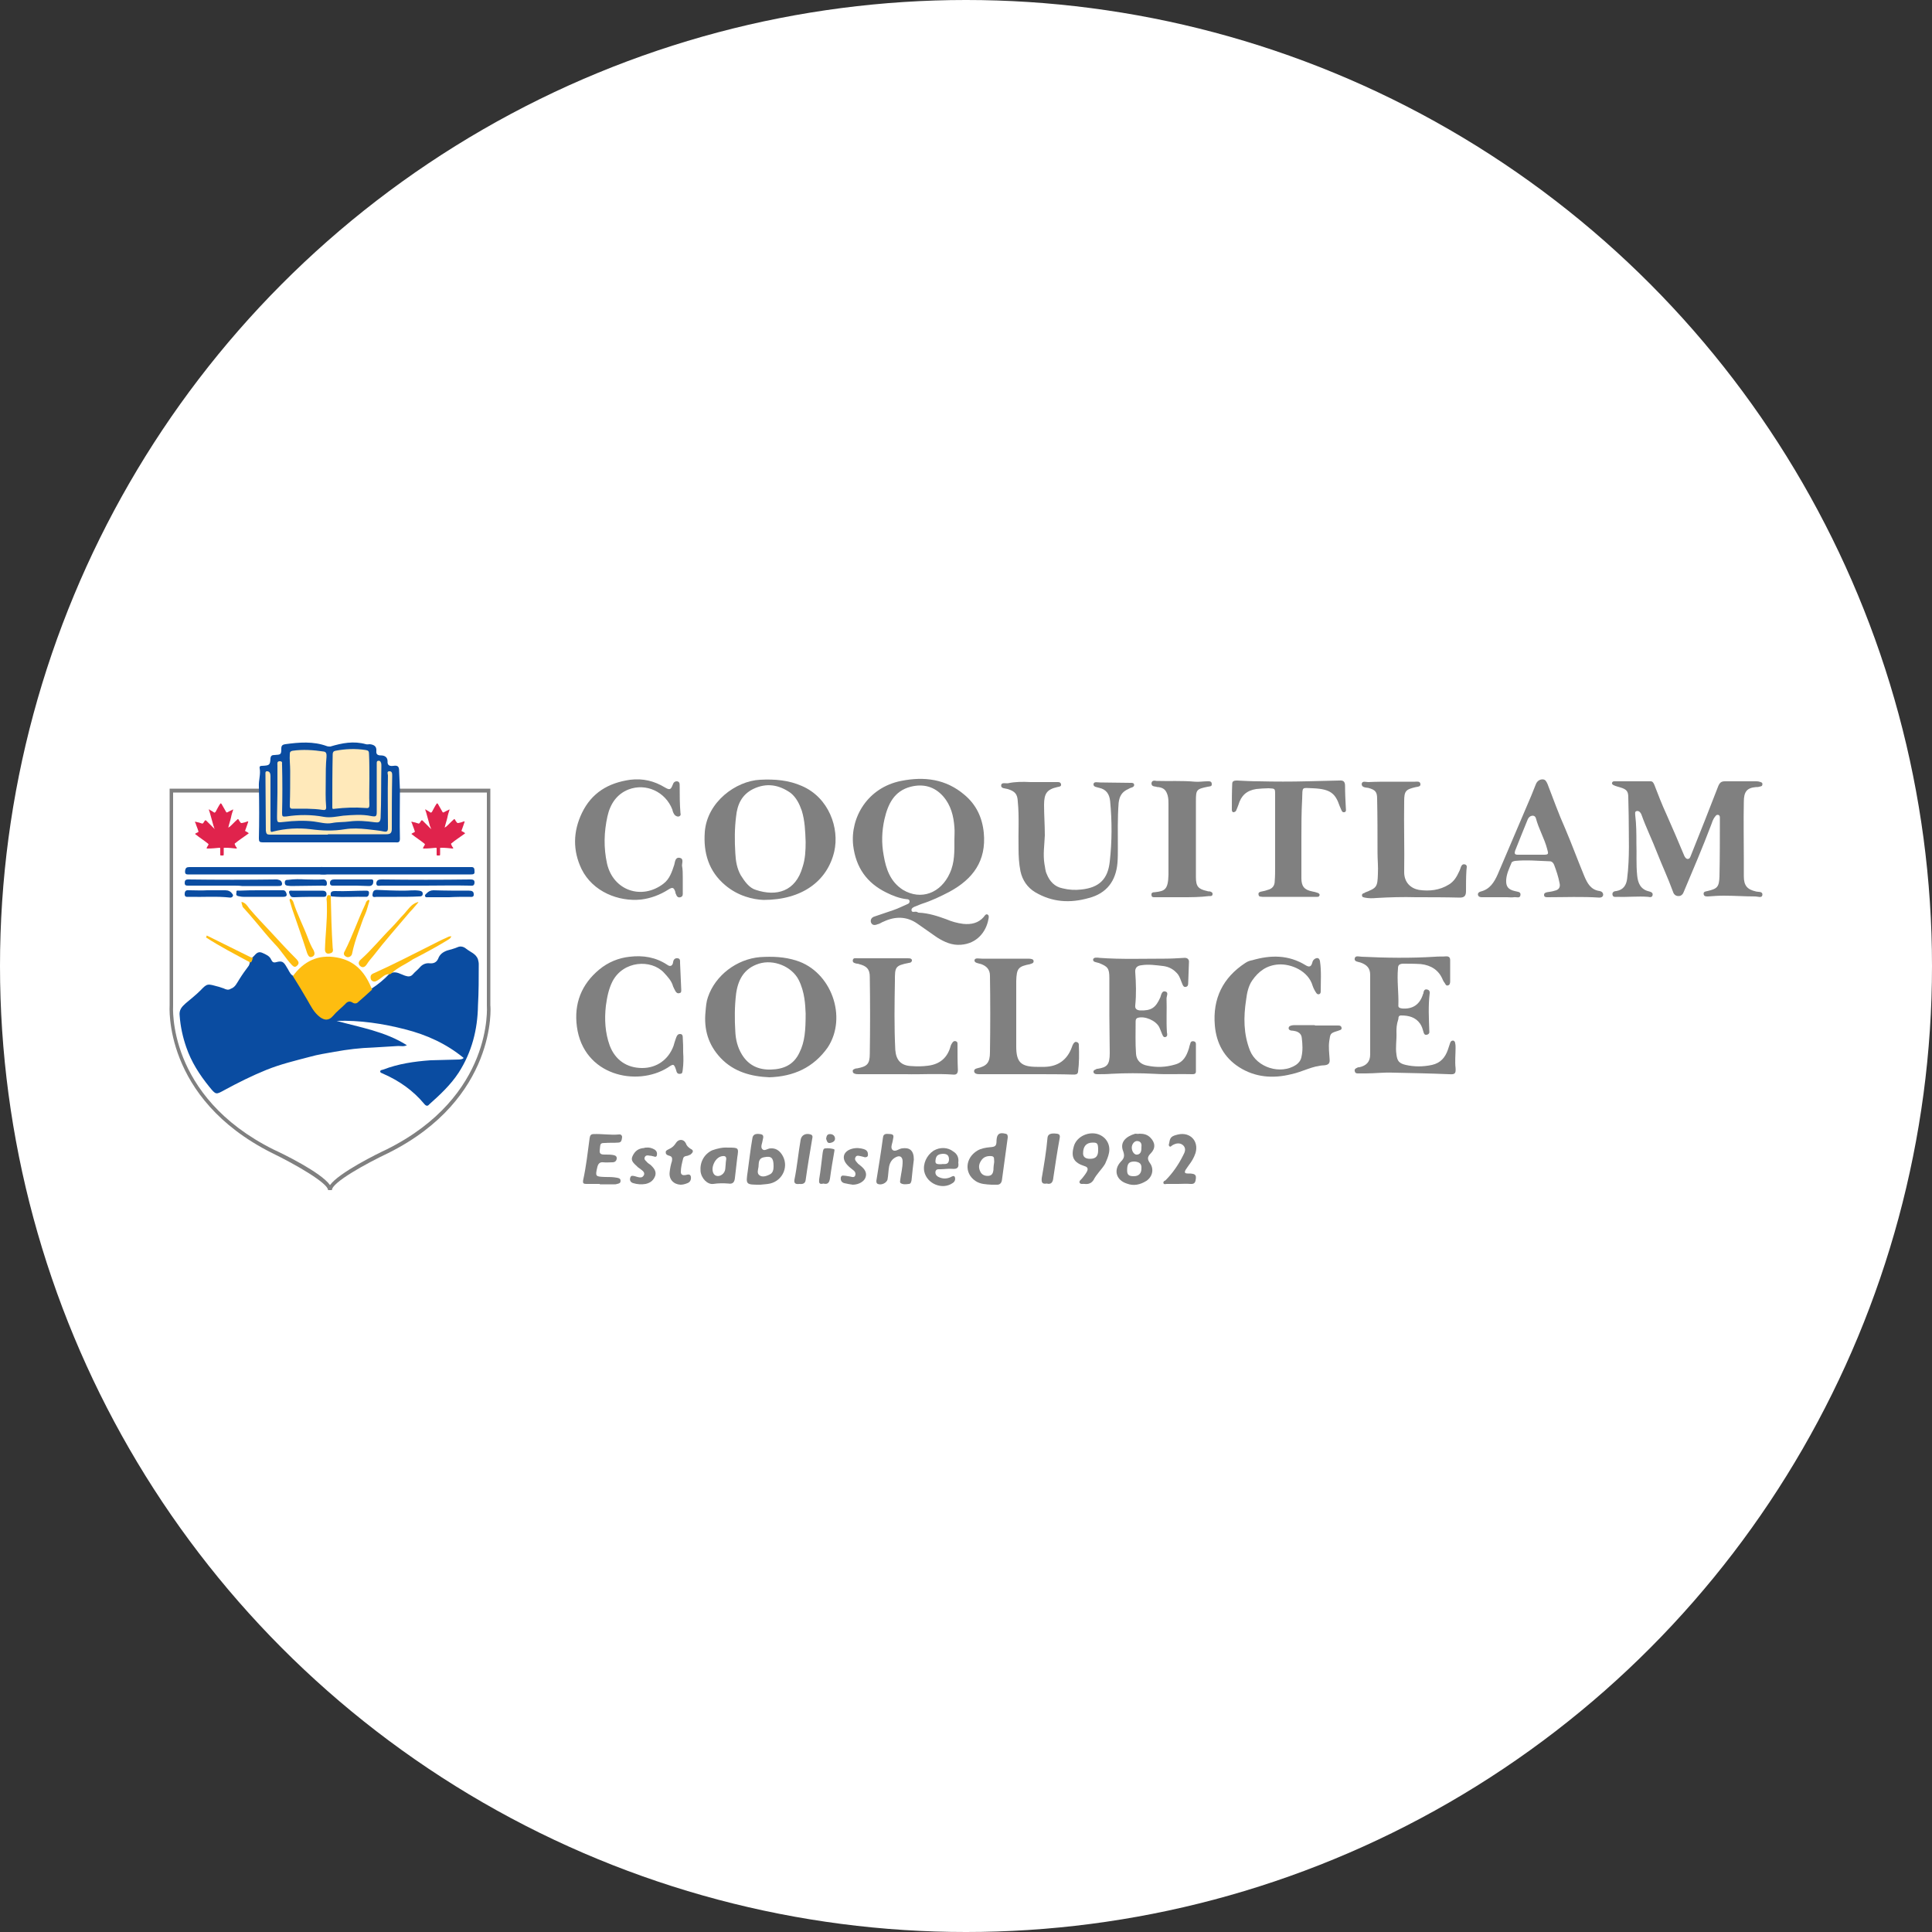 <svg xmlns="http://www.w3.org/2000/svg" xmlns:xlink="http://www.w3.org/1999/xlink" id="Capa_1" x="0px" y="0px" viewBox="0 0 500 500" style="enable-background:new 0 0 500 500;" xml:space="preserve"><rect x="0" y="0" width="500" height="500" fill="#333333" stroke="none"/><style type="text/css">	.st0{fill:#FFFFFF;}	.st1{fill:#808080;}	.st2{fill:#0A4CA1;}	.st3{fill:#FEBD10;}	.st4{fill:#FFE9BA;}	.st5{fill:#E0234C;}</style><circle class="st0" cx="250" cy="250" r="250"></circle><g>	<path class="st0" d="M100,297.7c-2.2,1-12.3,6-14.6,9.2c-2.3-3.3-12.4-8.2-14.6-9.2c-27.7-13.8-26-37.1-26-37.3v-55.1h40.1h0.9H126  v55.1C126,260.6,127.8,283.8,100,297.7z"></path>	<path class="st1" d="M237.8,236.2c2.5,0.1,4.9,0.9,7.1,1.7c1.4,0.6,2.8,1,4.4,1.2c2.1,0.2,3.9-0.2,5.3-1.8c0.2-0.3,0.6-0.9,1-0.6  c0.4,0.2,0.3,0.8,0.2,1.2c-0.6,3.3-3,6.3-7.1,6.6c-2.3,0.2-4.3-0.7-6.2-1.9c-1.7-1.2-3.3-2.3-5-3.5c-2.8-2-5.8-2-8.8-0.6  c-0.6,0.2-1,0.6-1.6,0.7c-0.7,0.3-1.4,0.3-1.7-0.5c-0.2-0.7,0.2-1.3,0.9-1.5c1.7-0.6,3.3-1.1,5-1.7c1.2-0.4,2.3-1,3.5-1.5  c0.3-0.1,0.6-0.3,0.6-0.7c0-0.5-0.4-0.6-0.8-0.6c-1.8-0.2-3.6-0.9-5.2-1.7c-5.1-2.5-7.9-6.5-8.6-12.2c-0.8-7.3,3.8-15,12.4-16.7  c6-1.2,11.6-0.5,16.4,3.6c3,2.5,4.6,5.8,5,9.8c0.7,7.3-2.8,12-8.9,15.3c-2.3,1.2-4.6,2.3-7.1,3.1c-0.6,0.2-1,0.4-1.5,0.6  c-0.6,0.2-1.3,0.5-1.2,1.1c0.1,0.7,0.9,0.2,1.4,0.4C237.6,236.2,237.7,236.2,237.8,236.2z M247,217.3c0-1,0.1-2.2,0-3.2  c-0.2-2.9-0.9-5.7-2.9-8c-2.3-2.6-5.2-3.3-8.4-2.5c-4.3,1.1-5.9,4.5-6.8,8.4c-0.7,3.1-0.8,6.2-0.2,9.4c0.6,3.5,1.7,6.8,5,8.9  c4.7,2.8,9.8,0.8,12.1-4.3C247.1,223.2,247,220.3,247,217.3z"></path>	<path class="st1" d="M423.5,218.3c0.1,2.5-0.1,5.4,0.2,8.3c0.2,2,0.9,3.6,3.1,4.1c0.4,0.1,1,0.3,0.9,0.9c-0.1,0.7-0.7,0.6-1.2,0.5  c-2.6-0.2-5.2,0.1-7.9,0c-0.5,0-1.2,0.2-1.3-0.6c-0.1-0.7,0.6-0.9,1-0.9c1.8-0.3,2.6-1.5,2.8-3.2c0.7-5.5,0.4-11,0.4-16.4  c0-1.5-0.1-3.1-0.1-4.6c0-1.6-0.4-2.1-2-2.6c-0.6-0.2-1.2-0.3-1.8-0.6c-0.2-0.1-0.5-0.3-0.4-0.6c0.1-0.4,0.4-0.4,0.7-0.4  c3.1,0,6.2,0,9.3,0c0.5,0,0.7,0.4,0.9,0.8c1,2.6,2,5.2,3.2,7.8c1.6,3.6,3.1,7.1,4.6,10.7c0.2,0.4,0.4,0.7,0.8,0.8  c0.6,0,0.7-0.4,0.9-0.9c2.4-6,4.8-12,7.1-18c0.4-0.9,0.8-1.2,1.7-1.2c2.6,0,5.2,0,7.9,0c0.4,0,0.7,0,1,0.1c0.4,0.1,0.9,0.2,0.8,0.7  c0,0.5-0.4,0.5-0.8,0.6c-0.3,0.1-0.6,0.1-0.9,0.1c-2.3,0.2-3.1,1.2-3.1,3.8c-0.1,5,0,9.9,0,14.9c0,1.5,0,3,0,4.4  c0,2.4,0.9,3.4,3.1,3.9c0.6,0.2,1.8-0.1,1.7,0.9c-0.1,0.9-1.2,0.4-1.8,0.4c-2.7,0-5.5-0.2-8.2-0.2c-1.4,0-2.7,0.1-4.1,0.2  c-0.5,0-1,0-1.1-0.6c-0.1-0.7,0.6-0.7,1-0.8c2.5-0.6,3-1,3.1-3.8c0.1-5,0.1-10.1,0.1-15.1c0-0.3,0-0.7-0.4-0.8  c-0.4-0.1-0.6,0.1-0.8,0.4c-0.6,0.7-0.8,1.5-1.1,2.3c-2.2,5.8-4.6,11.4-7,17.1c-0.2,0.6-0.6,1.2-1.4,1.2c-0.9,0-1.3-0.6-1.5-1.3  c-1.2-3.3-2.7-6.5-4-9.8c-1.3-3.4-2.9-6.6-4.1-10c-0.2-0.5-0.6-1-1.2-0.9c-0.6,0.1-0.4,0.7-0.4,1.1  C423.5,213.5,423.5,215.8,423.5,218.3z"></path>	<path class="st1" d="M197.6,232.9c-2.7-0.1-6.6-1-9.9-3.8c-4.3-3.6-5.7-8.4-5.3-13.8c0.6-7.8,8.1-13.2,14.3-13.5  c3.8-0.2,7.4,0.1,10.8,1.6c7,3,9.8,10.9,8.4,17C214.1,228,207.6,232.9,197.6,232.9z M208.5,217.9c-0.1-2.8-0.2-5.5-1-8.1  c-0.6-1.7-1.4-3.4-2.9-4.6c-3-2.1-6.2-2.7-9.7-1c-3,1.5-4.1,4.1-4.4,7.1c-0.4,3.1-0.4,6.3-0.2,9.5c0.1,2,0.4,3.9,1.4,5.7  c1,1.6,2.2,3.3,3.9,3.8c5.4,1.8,10.3,0.4,12.1-5.9C208.4,222.3,208.5,220.1,208.5,217.9z"></path>	<path class="st1" d="M199.1,278.8c-4.7-0.2-9.2-1.4-12.6-5c-3.2-3.4-4.4-7.4-3.9-12.1c0.1-1.2,0.2-2.5,0.6-3.6  c1.9-5.7,7.5-9.9,13.5-10.4c3.2-0.2,6.3-0.1,9.4,0.9c9,2.8,13.3,14.6,8.1,22.5C210.5,276.3,205.4,278.6,199.1,278.8z M208.5,262.3  c-0.1-2.2-0.2-5.5-1.8-8.7c-1.8-3.5-6.5-5.4-10.3-4.2c-3.8,1.2-5.4,4.1-5.9,7.8c-0.4,3.3-0.4,6.6-0.2,9.8c0.1,2.1,0.6,4.1,1.7,5.9  c1.7,2.8,4.3,4,7.5,3.9c3.3-0.1,5.9-1.2,7.4-4.4C208.3,269.6,208.5,266.6,208.5,262.3z"></path>	<path class="st1" d="M340.2,265.4c2,0,3.9,0,5.8,0c0.4,0,1.1-0.1,1.2,0.6c0.1,0.6-0.6,0.6-1,0.8c-2,0.6-1.9,0.7-2.2,2.7  c-0.2,1.5,0,3.1,0.1,4.6c0.1,1-0.2,1.5-1.4,1.6c-3,0.1-5.6,1.7-8.5,2.3c-4.8,1.2-9.4,0.8-13.5-1.8c-3.9-2.5-5.9-6.2-6.3-10.8  c-0.6-7,2.1-12.4,7.9-16.2c0.6-0.4,1.2-0.6,1.8-0.7c4.8-1.4,9.4-1.4,13.8,1.3c0.8,0.5,1.4,0.5,1.7-0.6c0.1-0.4,0.2-0.7,0.6-1  c0.6-0.4,1.2-0.4,1.4,0.5c0.4,2.6,0.2,5.2,0.2,7.9c0,0.3-0.1,0.6-0.4,0.7c-0.4,0.1-0.6-0.1-0.8-0.4c-0.4-0.6-0.7-1.2-0.9-1.8  c-1.1-3.8-5.5-5.7-8.8-5.5c-3.1,0.2-5.2,1.8-6.8,4.1c-1,1.4-1.4,3.3-1.6,5c-0.7,4.5-0.7,8.9,1,13.2c1.8,4.4,7.9,6.3,11.9,3.7  c0.7-0.5,1.2-1.1,1.4-2c0.4-1.7,0.3-3.3,0.1-5c-0.1-0.9-0.6-1.4-1.5-1.7c-0.4-0.1-0.9-0.2-1.3-0.2c-0.3-0.1-0.6-0.2-0.6-0.6  c0-0.5,0.4-0.6,0.7-0.7c0.4-0.1,0.8-0.1,1.2-0.1c1.7,0,3.3,0,5,0C340.2,265.4,340.2,265.4,340.2,265.4z"></path>	<path class="st1" d="M361.4,267.1c0.1,2-0.3,3.9,0,5.8c0.2,1.7,0.7,2.3,2.4,2.7c2.2,0.5,4.5,0.5,6.8,0c2.2-0.5,3.4-1.9,4.1-3.9  c0.2-0.6,0.4-1.2,0.6-1.8c0.1-0.3,0.3-0.6,0.7-0.6c0.4,0,0.6,0.4,0.6,0.7c0.1,0.4,0.1,0.8,0.1,1.2c0,1.7-0.2,3.5,0,5.2  c0.1,1.5-0.2,1.7-1.7,1.6c-4.9-0.2-9.7-0.3-14.5-0.4c-2.4-0.1-4.7,0.2-7.1,0.2c-0.7,0-1.4,0-2,0c-0.4,0-0.7-0.1-0.8-0.6  c-0.1-0.5,0.2-0.7,0.7-0.9c0.1-0.1,0.3-0.1,0.5-0.1c1.8-0.4,2.8-1.4,2.8-3.3c0-6.9,0-13.7,0-20.6c0-1.7-0.8-2.6-2.5-3.2  c-0.6-0.2-1.7-0.2-1.5-1.1c0.2-0.8,1.2-0.4,1.8-0.4c6.3,0.3,12.6,0.4,19,0c0.9-0.1,1.9,0,2.9-0.1c0.7,0,1,0.3,1,1  c0,1.8,0,3.6,0,5.5c0,0.4-0.1,0.9-0.5,1c-0.5,0.2-0.7-0.2-0.9-0.6c-0.2-0.2-0.4-0.6-0.5-0.8c-1-2.5-3-3.8-5.7-4.1  c-1.6-0.1-3.2-0.1-4.7-0.1c-0.9,0.1-1.2,0.4-1.2,1.2c-0.3,3.2,0.2,6.3,0.1,9.5c-0.1,0.7,0.4,0.8,1,0.9c2.8,0.2,4.6-1.1,5.4-3.8  c0.1-0.1,0.1-0.2,0.1-0.4c0.1-0.5,0.4-0.9,1-0.7c0.5,0.1,0.7,0.6,0.6,1c-0.4,3.3-0.2,6.5-0.1,9.7c0.1,0.5-0.1,0.9-0.7,1  c-0.5,0.1-0.7-0.3-0.8-0.7c-0.2-0.7-0.4-1.5-0.9-2.2c-1.2-1.7-3-2.1-4.9-2.1c-0.6,0-0.7,0.4-0.7,0.9  C361.4,265.2,361.4,266.2,361.4,267.1z"></path>	<path class="st1" d="M287.1,262.8c0-3.2,0-6.5,0-9.7c0-2.5-0.4-3-2.8-3.9c-0.6-0.2-1.5-0.2-1.4-0.9c0.1-0.6,1.1-0.5,1.7-0.4  c5.6,0.4,11.2,0.2,16.8,0.2c1.7,0,3.3-0.1,5-0.2c0.9-0.1,1.4,0.4,1.3,1.2c-0.1,1.8-0.1,3.6-0.2,5.4c0,0.4-0.1,0.8-0.6,0.9  c-0.5,0.1-0.7-0.2-0.9-0.7c-0.4-0.9-0.6-1.8-1.2-2.6c-1-1.2-2.2-1.9-3.8-2.1c-1.8-0.2-3.7-0.5-5.6-0.2c-1.1,0.1-1.7,0.7-1.6,1.8  c0.2,2.8,0.3,5.7,0,8.6c-0.1,0.9,0.4,1.2,1.2,1.3c3,0.1,4.1-0.7,5.3-3.4c0.2-0.6,0.4-1.8,1.3-1.5c0.9,0.2,0.3,1.2,0.3,1.8  c0.1,3-0.1,5.9,0.1,8.8c0.1,0.5,0.2,1-0.4,1.2c-0.6,0.1-0.7-0.5-0.9-0.9c-0.2-0.6-0.5-1.2-0.7-1.7c-0.9-1.7-3.7-2.9-5.5-2.4  c-0.4,0.1-0.6,0.4-0.6,0.9c0,2.8-0.1,5.7,0.1,8.4c0.1,1.7,1.2,2.8,3,3.1c2.4,0.5,4.7,0.4,7.1-0.3c2.2-0.6,3-2.3,3.6-4.2  c0.1-0.4,0.2-0.9,0.4-1.4c0.1-0.4,0.5-0.5,0.9-0.4c0.4,0.1,0.5,0.4,0.5,0.7c0,2.4,0,4.7,0,7.1c0,0.6-0.4,0.7-0.9,0.7  c-3.3-0.1-6.6,0.1-9.9-0.1c-3.7-0.2-7.4-0.2-11.1,0c-1.2,0.1-2.5,0.1-3.7,0.1c-0.4,0-0.8-0.1-0.9-0.5c-0.1-0.6,0.4-0.6,0.7-0.8  c0.1-0.1,0.2-0.1,0.4-0.1c2.4-0.4,3.1-1,3.1-4.1C287.2,269.3,287.1,266.1,287.1,262.8L287.1,262.8z"></path>	<path class="st1" d="M266.7,202.4c2.2,0,4.4,0,6.7,0c0.4,0,1.1-0.1,1.2,0.6c0.1,0.6-0.6,0.6-1,0.7c-2.6,0.6-3.4,1.6-3.4,4.6  c0,2.6,0.2,5.2,0.2,7.9c-0.1,2.5-0.5,4.9-0.1,7.4c0.2,0.9,0.2,1.8,0.6,2.6c0.7,1.8,2,3.3,4.1,3.7c1.6,0.4,3.2,0.5,4.9,0.3  c4.5-0.5,6.8-2.6,7.3-7.2c0.6-5.2,0.6-10.5,0.1-15.7c-0.2-1.8-1-3-2.8-3.4c-0.6-0.2-1.6-0.2-1.5-1c0.1-0.7,1.1-0.4,1.7-0.4  c2.6,0,5.2,0.1,7.9,0.1c0.4,0,0.8,0,0.9,0.4s-0.2,0.7-0.6,0.8c-0.3,0.1-0.6,0.2-0.9,0.4c-1.6,0.7-2.3,1.8-2.5,3.6  c-0.3,3.9-0.2,7.8-0.2,11.7c0,1.3,0,2.5-0.1,3.8c-0.4,4.7-2.8,7.9-7.4,9.1c-4.9,1.4-9.5,1.1-13.9-1.5c-2-1.2-3.3-3.1-3.8-5.4  c-0.4-2-0.5-3.9-0.5-5.9c-0.1-4.1,0.2-8.2-0.2-12.2c-0.1-1.9-0.7-2.6-2.6-3.2c-0.7-0.2-1.8-0.1-1.7-1c0.1-0.8,1.2-0.4,1.8-0.5  C262.7,202.3,264.7,202.3,266.7,202.4C266.7,202.3,266.7,202.3,266.7,202.4z"></path>	<path class="st1" d="M176.8,272.3c0.1,1.5,0.1,3-0.1,4.5c-0.1,0.5,0,1.1-0.7,1.1c-0.7,0.1-0.9-0.4-1-0.9c-0.6-1.8-0.7-1.7-2.2-0.7  c-8,5-21.8,2.1-23.5-10.6c-0.8-6,1.2-11,5.8-14.8c2.3-1.9,5-3,7.9-3.3c3.4-0.4,6.7,0.1,9.7,2.1c0.8,0.6,1.4,0.2,1.5-0.7  c0.1-0.7,0.5-1.1,1.2-1c0.7,0.1,0.6,0.7,0.6,1.2c0.1,2.3,0.2,4.6,0.3,6.8c0,0.4,0.1,0.9-0.4,1c-0.5,0.2-0.9-0.1-1.1-0.5  c-0.2-0.4-0.4-0.7-0.6-1.2c-0.4-1.5-1.4-2.5-2.4-3.6c-3.3-3.5-10.5-3.1-13.3,2.3c-1,2-1.4,4.1-1.7,6.3c-0.4,3.5-0.2,7,1,10.3  c1.4,3.7,4.4,5.8,8.4,5.8c3.8,0,6.8-2.2,8.1-5.7c0.2-0.7,0.4-1.4,0.7-2.2c0.2-0.5,0.4-0.9,1-0.9c0.7,0,0.7,0.6,0.7,1  C176.8,270,176.8,271.1,176.8,272.3z"></path>	<path class="st1" d="M176.7,227.1c0,1.3,0,2.6,0,3.9c0,0.4,0.1,1-0.6,1.2s-1-0.3-1.2-0.9c-0.1-0.1-0.1-0.2-0.1-0.4  c-0.4-1.2-0.7-1.4-1.8-0.7c-2.2,1.4-4.6,2.3-7.1,2.6c-5.8,0.6-12.5-2-15.4-7.9c-2.3-4.8-2.2-9.7,0.1-14.5c2.5-5.2,6.8-7.8,12.5-8.6  c3.3-0.4,6.2,0.3,9,2c1.2,0.7,1.5,0.6,2-0.7c0.2-0.6,0.5-0.9,1.1-0.9c0.7,0.1,0.7,0.6,0.7,1.2c0,2.3,0,4.7,0.2,7  c0.1,0.4,0.1,0.7-0.4,0.9c-0.4,0.1-0.7-0.1-1-0.3c-0.4-0.4-0.6-1-0.7-1.5c-1.8-4.6-6.8-6.9-11.3-5.2c-3.1,1.2-4.8,3.8-5.5,7  c-0.9,4.1-1,8.1-0.1,12.2c1.6,7,9,9.5,14.6,5.2c1.6-1.2,2.2-3.1,2.8-4.9c0.2-0.7,0.2-2,1.4-1.8c1.1,0.2,0.6,1.3,0.6,2  C176.7,225,176.7,226.1,176.7,227.1z"></path>	<path class="st1" d="M336.8,216.7c0,3.5,0,7.1,0,10.6c0,2,0.7,3,2.8,3.4c0.5,0.1,1,0.2,1.5,0.4c0.2,0.1,0.5,0.3,0.4,0.6  c-0.1,0.4-0.4,0.4-0.6,0.4c-0.2,0-0.4,0-0.6,0c-4.4,0-8.9,0-13.2,0c-0.1,0-0.2,0-0.4,0c-0.4-0.1-0.9,0.1-1-0.6  c-0.1-0.6,0.4-0.7,0.9-0.8c0.5-0.1,1-0.2,1.5-0.4c1.2-0.3,1.8-1.1,1.8-2.3c0.1-1.2,0.1-2.4,0.1-3.6c0-6.2,0-12.5,0-18.7  c0-1.7,0-1.6-1.7-1.7c-1,0-2.2,0.1-3.2,0.2c-2.5,0.4-3.9,1.7-4.6,4.1c-0.2,0.6-0.4,1-0.6,1.5c-0.1,0.2-0.4,0.4-0.7,0.4  s-0.4-0.4-0.4-0.6c0-2.3,0-4.6,0.1-6.8c0-0.7,0.6-0.8,1.2-0.8c2,0.1,3.9,0.2,5.8,0.2c4.1,0.1,8.2,0.1,12.3,0  c2.8-0.1,5.5-0.1,8.4-0.2c1.1-0.1,1.5,0.3,1.5,1.4c0,1.9,0.1,3.8,0.2,5.7c0,0.4,0.2,1-0.4,1.1c-0.6,0.1-0.7-0.5-0.9-0.9  c-0.1-0.2-0.2-0.5-0.3-0.7c-1.1-3.2-2.3-4.4-6.9-4.6c-3-0.1-2.7-0.5-2.8,2.7C336.8,210.3,336.8,213.5,336.8,216.7L336.8,216.7z"></path>	<path class="st1" d="M387.8,232.2c-1.4,0-2.9,0-4.3,0c-0.4,0-0.9-0.1-1-0.6c-0.1-0.5,0.3-0.8,0.8-0.9c2.3-0.6,3.4-2.4,4.3-4.4  c2.9-6.8,5.8-13.6,8.7-20.4c0.4-1,0.8-2,1.2-3c0.3-0.7,0.9-1.2,1.7-1.2s1,0.6,1.3,1.2c1.5,3.9,2.9,7.8,4.6,11.6  c1.7,4,3.2,8.1,4.9,12.2c0.8,1.9,1.7,3.6,4,3.9c0.5,0.1,0.9,0.4,0.9,1c-0.1,0.6-0.6,0.7-1,0.7c-4.4-0.3-8.9-0.1-13.4-0.1  c-0.4,0-0.9,0-0.9-0.6c0-0.5,0.4-0.6,0.8-0.7c0.7-0.1,1.4-0.2,2-0.4c1-0.2,1.5-0.9,1.2-2c-0.3-1.6-0.8-3.1-1.4-4.7  c-0.2-0.5-0.6-0.9-1.1-0.9c-3-0.1-6-0.4-9-0.1c-0.5,0.1-0.9,0.2-1,0.7c-0.6,1.4-1.2,2.7-1.3,4.2c-0.1,1.7,0.5,2.5,2.2,2.9  c0.6,0.2,1.6,0.1,1.5,1c-0.1,1-1,0.5-1.7,0.6c-0.6,0.1-1.2,0-1.8,0C389.1,232.2,388.4,232.2,387.8,232.2L387.8,232.2z M396.3,221.2  L396.3,221.2c1,0,2,0,3,0c1.5,0,1.5-0.1,1.1-1.5c-0.7-2.7-2.2-5.2-2.9-7.9c-0.1-0.4-0.4-0.7-0.8-0.7c-0.6,0-1.1,0.4-1.3,0.9  c-1.1,2.7-2.2,5.4-3.3,8.2c-0.2,0.7-0.1,1,0.7,1C393.9,221.2,395.1,221.2,396.3,221.2z"></path>	<path class="st1" d="M360,202.3c2.1,0,4.1,0,6.2,0c0.5,0,1.3-0.2,1.4,0.6c0.1,0.7-0.7,0.7-1.2,0.8c-2.6,0.6-3,1-3,3.7  c-0.1,6.1,0.1,12.2,0,18.3c0,2.7,1.7,4.2,3.8,4.6c2.7,0.4,5.4,0.1,7.8-1.4c1.3-0.8,2-2,2.6-3.3c0.1-0.2,0.2-0.4,0.3-0.7  c0.2-0.6,0.4-1.4,1.2-1.2c0.8,0.2,0.4,1,0.4,1.7c-0.1,1.7-0.1,3.5-0.1,5.2c0,1.2-0.4,1.7-1.6,1.7c-3.8-0.1-7.6-0.1-11.3-0.1  c-3.4-0.1-6.9,0-10.3,0.2c-1,0.1-2,0.1-3-0.1c-0.3-0.1-0.7-0.1-0.7-0.5c-0.1-0.4,0.2-0.6,0.6-0.7c0.1,0,0.1,0,0.1-0.1  c3.1-1.2,3.3-1.4,3.4-4.9c0.1-1.8-0.1-3.6-0.1-5.4c0-4.7,0-9.4-0.1-14c0-1.8-0.5-2.3-2.3-2.8c-0.7-0.1-1.7-0.1-1.7-1  c0.1-0.9,1.1-0.5,1.7-0.5C356.1,202.3,358.1,202.3,360,202.3L360,202.3z"></path>	<path class="st1" d="M268.3,278c-4.9,0-9.8,0-14.6,0c-0.4,0-0.7,0-1-0.1c-0.4-0.1-0.6-0.4-0.6-0.7c0-0.4,0.3-0.6,0.7-0.7  c2.6-0.6,3.4-1.5,3.4-4.2c0.1-6.6,0.1-13.2,0-19.8c0-1.6-0.9-2.5-2.3-3c-0.7-0.2-1.8-0.3-1.7-1c0.1-0.7,1.2-0.4,1.9-0.4  c3.9,0,7.8,0,11.7,0c0.4,0,0.8,0,1.2,0.1c0.3,0.1,0.5,0.2,0.5,0.6c0,0.3-0.2,0.5-0.6,0.6c-0.1,0-0.2,0-0.2,0.1  c-3.2,0.6-3.6,1.1-3.7,4.4c0,5.7,0,11.3,0,16.9c0,4.1,1.2,5.3,5.4,5.3c0.7,0,1.4,0,2,0c3.4-0.1,5.8-1.8,7-5.1  c0.1-0.3,0.2-0.6,0.4-0.9c0.2-0.3,0.5-0.6,0.9-0.4c0.4,0.1,0.5,0.4,0.5,0.7c0.1,2.3,0.1,4.7-0.2,7c-0.1,0.7-0.7,0.7-1.2,0.7  C274.5,278,271.4,278,268.3,278z"></path>	<path class="st1" d="M234.5,278c-4.6,0-8.4,0-12.2,0c-0.4,0-0.7,0-1-0.1c-0.4-0.1-0.6-0.3-0.6-0.6c-0.1-0.4,0.2-0.6,0.6-0.7  c0.1-0.1,0.3-0.1,0.5-0.1c2.6-0.5,3.3-1.1,3.3-3.8c0.1-6.6,0.1-13.3,0-19.9c0-2-0.8-2.8-2.8-3.3c-0.2-0.1-0.3-0.1-0.5-0.1  c-0.5-0.1-1.2-0.2-1.1-0.9c0.1-0.7,0.8-0.5,1.3-0.5c4.2,0,8.5,0,12.8,0c0.3,0,0.7,0,0.9,0.1c0.4,0.2,0.4,0.6,0.1,0.9  c-0.1,0.1-0.4,0.2-0.6,0.2c-3.6,0.7-3.6,1.1-3.6,4.7c-0.1,5.9-0.2,11.8,0.1,17.8c0.2,2.7,1.5,4.1,4.2,4.2c1.4,0.1,2.8,0.1,4.3-0.1  c3.1-0.4,5-2.1,5.8-5c0.1-0.4,0.3-0.7,0.5-1c0.2-0.3,0.6-0.5,0.9-0.3c0.4,0.1,0.4,0.4,0.4,0.8c0,2.2,0,4.4,0.1,6.6  c0,0.8-0.3,1.3-1.2,1.2C242.4,277.8,238.1,278.1,234.5,278z"></path>	<path class="st1" d="M305.8,232.2c-2.3,0-4.6,0-6.8,0c-0.4,0-1,0.1-1-0.6c-0.1-0.6,0.4-0.7,0.9-0.7c2.5-0.3,3.4-0.6,3.5-4.5  c0-6.1,0-12.2,0-18.3c0-0.7,0-1.4-0.2-2.2c-0.4-1.4-1-2-2.4-2.2c-0.2,0-0.4,0-0.6-0.1c-0.6-0.1-1.2-0.1-1.2-0.9  c0.1-0.8,0.8-0.7,1.3-0.6c3.3,0.1,6.6-0.1,9.9,0.2c1,0.1,2.2-0.1,3.2-0.1c0.5,0,1.2-0.1,1.2,0.7c0.1,0.7-0.6,0.6-1,0.7  c-3,0.6-3.1,0.8-3.1,3.8c0,6.5,0,13.1,0,19.6c0,2.4,0.6,3.1,2.9,3.6c0.2,0.1,0.5,0.1,0.7,0.1c0.4,0.1,0.8,0.3,0.7,0.8  c-0.1,0.5-0.6,0.4-0.9,0.4C310.5,232.2,308.2,232.2,305.8,232.2z"></path>	<path class="st1" d="M294.9,293.4c1.1,0,2,0.2,2.8,1c1.3,1.3,1.4,2.8,0.1,4.1c-0.9,0.9-0.9,1.5-0.2,2.5c1.1,1.5,0.7,3.5-0.9,4.6  c-1.6,1-3.3,1.4-5.1,0.7c-2.8-0.9-3.5-3.6-1.5-5.7c0.8-0.8,1-1.4,0.6-2.6c-1-2.4,0.7-3.9,3.1-4.6  C294.1,293.4,294.5,293.5,294.9,293.4z M293.6,300.6c-1.5,0-1.9,0.6-1.9,2.3c0,1.1,0.4,1.5,1.7,1.5s2-0.7,2-2  C295.5,301.2,294.9,300.7,293.6,300.6z M292.9,297c0,1,0.7,2,1.5,1.8c1-0.2,1-1.2,1-2c0.1-0.7-0.1-1.4-1-1.5  C293.6,295.2,292.9,296.1,292.9,297z"></path>	<path class="st1" d="M256.6,306.6c-1.4-0.1-2.9-0.1-4.2-1c-2.9-2-2.6-5.9,0.5-7.8c1-0.6,2.2-0.8,3.3-0.9c1.5-0.1,1.7-0.4,1.7-1.8  c0.1-1.6,0.7-2.1,2.3-1.7c0.6,0.1,0.6,0.5,0.6,1c-0.5,3.6-1,7.3-1.5,11c-0.1,0.7-0.5,1.2-1.2,1.2  C257.6,306.6,257.1,306.6,256.6,306.6z M257.3,300.7c-0.1-0.6,0.2-1.4-0.7-1.5c-1.1-0.1-2.1,0.2-2.7,1.2c-0.6,0.9-0.7,1.8-0.2,2.8  c0.4,0.9,1.3,1.2,2.2,1.1c0.9-0.1,1.1-0.8,1.2-1.5C257.1,302.1,257.2,301.3,257.3,300.7z"></path>	<path class="st1" d="M155.3,306.4c-1.2,0-2.4,0-3.6,0c-0.7,0-0.9-0.2-0.8-0.9c0.8-3.6,1.2-7.3,1.7-11c0.1-0.6,0.3-1,1-1  c2.2-0.1,4.4,0.3,6.5,0.1c0.4-0.1,0.9,0.1,0.9,0.7c-0.1,0.6-0.1,1.4-1,1.4c-1.2,0.1-2.3,0-3.4,0.1c-1.4,0-1.2,0.2-1.4,2  c-0.1,1,0.7,1,1.4,1c0.7,0,1.4,0,2,0.1c0.6,0.1,1.1,0.3,1,1c-0.1,0.6-0.5,0.9-1.1,0.9c-0.8,0-1.6,0.1-2.4,0  c-0.9-0.1-1.3,0.4-1.5,1.2c-0.6,2.5-0.5,2.5,2,2.6c1,0,2.1,0,3.1,0.2c0.5,0.1,0.9,0.2,0.9,0.8c0,0.6-0.4,0.7-0.9,0.8  c-0.2,0.1-0.4,0.1-0.6,0.1c-1.3,0-2.6,0-3.9,0C155.3,306.3,155.3,306.4,155.3,306.4z"></path>	<path class="st1" d="M196.8,306.6c-3.8,0-3.8,0-3.3-3.4c0.4-2.8,0.7-5.7,1.2-8.5c0.1-1,0.7-1.4,2-1.2c1,0.1,0.9,0.7,0.7,1.5  c-0.1,0.8-0.6,1.7-0.2,2.3c0.6,0.8,1.4-0.1,2.2-0.1c1.3-0.1,2.2,0.5,2.9,1.5c2,2.9,0.4,6.8-3,7.6  C198.4,306.5,197.5,306.5,196.8,306.6z M200.2,301.8c0-2.2-0.6-2.7-2.5-2.3c-1.5,0.3-1.3,1.5-1.4,2.5c-0.1,0.7-0.5,1.7,0.3,2.2  c0.7,0.5,1.7,0.2,2.5-0.2C200.1,303.6,200.2,302.6,200.2,301.8z"></path>	<path class="st1" d="M236.5,300.1c-0.2,1.5-0.4,3.4-0.6,5.4c-0.1,0.4-0.2,0.9-0.7,0.9c-0.7,0.1-1.5,0.2-2.1-0.2  c-0.3-0.2-0.1-0.7-0.1-1c0.2-1.5,0.6-3,0.6-4.6c0-1.2-0.7-1.7-1.8-1.1c-1,0.5-1.5,1.4-1.7,2.4c-0.2,1.1-0.2,2.2-0.4,3.3  c-0.2,1-1.8,1.7-2.7,1.1c-0.2-0.2-0.2-0.5-0.2-0.7c0.6-3.7,1.2-7.4,1.7-11.1c0.1-1.4,1.2-1,2-1c1,0.1,0.7,0.8,0.6,1.4  c-0.1,0.9-0.7,2-0.2,2.6c0.7,0.8,1.7-0.2,2.5-0.3C235.4,296.9,236.5,297.7,236.5,300.1z"></path>	<path class="st1" d="M280.7,306.4c-0.4-0.1-1,0.2-1.3-0.3c-0.2-0.5,0.4-0.8,0.7-1.2c0.4-0.5,0.8-1,1.2-1.7c0.4-0.8,0.1-1.2-0.6-1.4  c-2.8-0.9-3.6-2.3-2.8-5.1c0.6-2.3,3.3-3.8,5.8-3.3c2.3,0.5,3.8,2.6,3.3,5c-0.2,1-0.6,1.9-1,2.8c-0.9,1.5-2.2,2.6-3,4.2  C282.4,306.3,281.6,306.5,280.7,306.4z M282.8,295.7c-1.7,0-2.5,1-2.5,2.8c0,0.9,0.6,1.4,1.8,1.4c1.5,0,2.1-0.7,2.1-2.2  C284.2,295.9,284,295.7,282.8,295.7z"></path>	<path class="st1" d="M188.4,297c2.8,0,2.8,0,2.4,2.6c-0.2,1.7-0.4,3.4-0.6,5.2c-0.1,1.1-0.5,1.7-1.7,1.5c-1.3-0.1-2.6-0.1-3.9,0.1  c-1.5,0.2-3.1-1.4-3.3-3.3c-0.2-2.3,0.9-4.4,3-5.4C185.7,297.2,187.1,296.9,188.4,297z M187.9,300.3c0.2-0.9-0.2-1.2-0.9-1.1  c-1.1,0.1-2.1,1.1-2.5,2.6c-0.3,1.2,0.1,2.3,0.9,2.5c1,0.3,2.2-0.6,2.3-1.8C187.8,301.8,187.8,300.9,187.9,300.3z"></path>	<path class="st1" d="M304.9,306.4c-1,0-1.9,0-2.9,0c-0.3,0-0.8,0.2-0.9-0.2c-0.1-0.4,0.2-0.6,0.5-0.7c1.9-1.9,3.4-4.1,4.6-6.5  c0.5-0.9,0.8-1.8,0-2.6c-0.8-0.7-1.8-0.6-2.8,0c-0.2,0.1-0.5,0.6-0.8,0.2c-0.2-0.2-0.1-0.5,0-0.8c0.2-1.5,0.6-1.8,2.3-2.2  c3.1-0.7,5.4,1.7,4.5,4.8c-0.4,1.2-1,2.2-1.7,3.1c-0.3,0.4-0.6,0.9-0.9,1.3c-0.3,0.6-0.2,0.9,0.6,0.9c0.2,0,0.5,0,0.7,0  c0.7,0.1,1.5,0.1,1.4,1.2c-0.1,0.9-0.2,1.6-1.4,1.5C307,306.3,305.9,306.4,304.9,306.4L304.9,306.4z"></path>	<path class="st1" d="M248,300.9c0.2,1.2-0.2,1.7-1.5,1.6c-1-0.1-2.2,0.1-3.2,0.1c-0.5,0-1-0.1-1.2,0.6c-0.1,0.6,0.2,1.1,0.8,1.4  c1,0.5,2,0.5,3,0.1c0.4-0.2,1-0.6,1.2-0.1c0.2,0.5,0.1,1.2-0.6,1.6c-2.6,1.8-6.6,0.2-7.3-3c-0.4-2,0.6-4.2,2.4-5.4  c1.7-1,3.7-0.9,5.1,0.2C247.7,298.6,248.2,299.6,248,300.9z M243.6,301.3c0.6-0.2,1.9,0.4,2-1.2c0-1.1-0.5-1.5-1.6-1.5  c-1.4,0.1-1.8,0.6-1.9,1.8C242,301.3,242.6,301.3,243.6,301.3z"></path>	<path class="st1" d="M176.1,306.6c-1.8-0.1-3-1.4-2.8-3.2c0.1-1,0.3-2,0.6-2.9c0.1-0.7,0.1-1.2-0.7-1.4c-0.4-0.1-0.9-0.3-0.9-0.8  c-0.1-0.5,0.4-0.7,0.8-0.9c0.9-0.4,1.4-0.9,1.9-1.7c0.7-1,2-0.9,2.5,0.2c0.2,0.6,0.6,1,1.2,1.4c0.9,0.4,0.7,0.9,0.1,1.4  c-0.1,0.1-0.2,0.2-0.4,0.2c-0.5,0.4-1.4,0.1-1.6,0.9c-0.3,1.2-0.6,2.3-0.6,3.5c0,0.8,0.6,0.9,1.2,0.8c0.5-0.1,1.2-0.4,1.4,0.4  c0.1,0.7-0.1,1.4-0.9,1.7C177.2,306.5,176.6,306.6,176.1,306.6z"></path>	<path class="st1" d="M167.2,297c0.8-0.1,1.5,0.1,2.2,0.5c0.6,0.4,0.7,0.9,0.6,1.5c-0.2,0.7-0.8,0.2-1.2,0.2  c-0.2-0.1-0.4-0.1-0.6-0.1c-0.5-0.1-1-0.2-1.3,0.3c-0.3,0.6,0.1,0.9,0.4,1.2c0.3,0.4,0.7,0.6,1.1,0.9c0.7,0.7,1.5,1.5,1.2,2.7  c-0.4,1.2-1.2,1.9-2.5,2.2c-1.1,0.2-2.2,0.1-3.2-0.2c-0.7-0.2-1-0.7-0.8-1.4s0.7-0.5,1.2-0.4c0.8,0.2,1.8,0.7,2.3-0.2  c0.5-0.9-0.6-1.4-1.2-1.9c-0.2-0.1-0.4-0.3-0.6-0.5c-0.7-0.7-1.7-1.4-1.1-2.6c0.6-1.3,1.5-2,3-2.1C166.9,297,167,297,167.2,297z"></path>	<path class="st1" d="M220.7,306.6c-0.6-0.1-1.4-0.2-2.2-0.4c-0.7-0.2-1-0.7-0.9-1.5c0.2-0.7,0.8-0.4,1.3-0.4  c0.4,0.1,0.8,0.1,1.2,0.2c0.4,0.1,0.9,0.3,1.2-0.2c0.2-0.5,0.1-1-0.4-1.4c-0.6-0.5-1.2-0.9-1.7-1.5c-1.5-1.7-0.9-3.5,1.3-4.1  c1.1-0.3,2.1-0.2,3.1,0.1c0.6,0.2,1,0.6,1,1.2c0.1,0.6-0.1,0.9-0.8,0.9c-0.2-0.1-0.4-0.1-0.7-0.2c-0.6-0.1-1.4-0.5-1.7,0.2  c-0.4,0.7,0.3,1.2,0.7,1.7c0.1,0.1,0.3,0.2,0.5,0.4c1.3,1,1.8,2,1.4,3.1C223.7,305.7,222.3,306.6,220.7,306.6z"></path>	<path class="st1" d="M270.9,306.3c-1.2,0.2-1.4-0.3-1.3-1.4c0.6-3.5,1.2-7,1.5-10.5c0.1-0.9,0.9-1.2,2.4-1c1,0.1,0.8,0.8,0.7,1.4  c-0.6,3.3-1.1,6.6-1.6,10C272.5,306,272,306.6,270.9,306.3z"></path>	<path class="st1" d="M206.9,306.4c-0.8,0.1-1.5,0-1.3-1.1c0.7-3.4,1-6.9,1.6-10.3c0.2-1.3,1.4-1.8,2.6-1.4c0.6,0.2,0.5,0.7,0.4,1.1  c-0.6,3.6-1.2,7.1-1.7,10.7C208.4,306.3,207.7,306.5,206.9,306.4z"></path>	<path class="st1" d="M213.1,306.3c-1.1,0.3-1.2-0.2-1.1-1.1c0.4-2.3,0.6-4.6,0.9-6.8c0.1-0.5,0.1-1.2,0.7-1.2  c0.7-0.1,1.5,0,2.2,0.2c0.3,0.1,0.1,0.5,0.1,0.7c-0.4,2.3-0.8,4.6-1.1,6.9C214.6,306.1,214.2,306.6,213.1,306.3z"></path>	<path class="st1" d="M213.8,294.7c0.1-0.6,0.2-1.2,1-1.2c0.8,0,1.3,0.5,1.3,1.2c0,0.7-0.7,1-1.3,1.1  C214.1,295.9,214,295.3,213.8,294.7z"></path>	<g>		<path class="st2" d="M123.9,249.5c0-0.4-0.1-0.8-0.2-1.2c-0.5-1.5-2-1.9-3.1-2.8c-0.6-0.5-1.4-0.7-2.1-0.4   c-0.9,0.4-1.8,0.6-2.8,0.9c-1.1,0.4-1.9,1-2.3,2.1c-0.4,0.9-1.1,1.3-2.2,1.2c-0.9-0.1-1.8,0.2-2.5,1c-0.6,0.7-1.3,1.2-1.8,1.8   c-0.6,0.7-1.2,0.7-2.1,0.4c-1.2-0.4-2.2-1.2-3.6-0.7c-0.2,0-0.3,0.1-0.4,0.2c-1.4,1.5-3,2.8-4.7,3.9c-1.3,0.6-2.3,1.7-3.4,2.6   c-0.4,0.4-0.9,0.7-1.5,0.5c-1-0.5-1.8,0-2.5,0.7c-1,0.9-2.1,1.8-3,2.8c-1,1-1.5,1-2.8,0.3c-1.3-0.8-2-2-2.7-3.3   c-1.2-2.1-2.5-4.1-3.8-6.2c-0.2-0.3-0.3-0.7-0.8-0.9c-0.7-0.6-0.9-1.4-1.4-2.1c-0.8-1.4-1.2-1.7-2.7-1.3c-0.7,0.2-1,0-1.3-0.6   c-0.4-1-1.4-1.4-2.3-1.8c-1.4-0.6-1.8,0.6-2.6,1.2c-0.5,0.2-0.7,0.7-0.7,1.2c0.1,0.3-0.1,0.6-0.2,0.9c-0.9,1.2-1.7,2.3-2.5,3.6   c-0.6,0.9-1,2-2.2,2.4c-0.6,0.4-1.2,0.2-1.8-0.1c-0.4-0.1-0.8-0.3-1.2-0.4c-3-0.8-3-1-4.8,0.9c-1.2,1.2-2.6,2.3-3.9,3.4   c-1,0.9-1.7,1.7-1.5,3.2c0.2,2.8,0.8,5.5,1.7,8.1c1.3,3.8,3.4,7.1,6,10.3c1.7,2.1,1.7,2,3.9,0.8c3.5-1.9,7.1-3.7,10.8-5.2   c3.7-1.5,7.5-2.4,11.3-3.4c2.1-0.6,4.2-0.9,6.4-1.3c3.3-0.6,6.6-1,9.9-1.1c2.2-0.1,4.4-0.3,6.6-0.4c0.7,0,1.4,0.2,2.2-0.2   c-5.7-3.6-12.1-4.6-18.2-6.3c6-0.2,12,0.7,17.8,2.2c5.5,1.4,10.6,3.7,15.1,7.4c-0.4,0.4-0.7,0.3-1.1,0.4c-2.5,0.1-5,0.1-7.5,0.2   c-4.2,0.3-8.3,0.9-12.2,2.4c-0.3,0.1-0.8,0.1-0.8,0.5c0,0.4,0.5,0.4,0.8,0.6c4.1,1.8,7.7,4.3,10.6,7.8c0.5,0.6,0.9,0.6,1.3,0.1   c2.8-2.5,5.5-5,7.6-8.2c3.4-5.3,4.9-11.1,5-17.4C123.9,256.7,123.9,253.1,123.9,249.5z"></path>		<path class="st3" d="M96.3,256.1c-1.2,1.1-2.5,2.3-3.8,3.4c-0.4,0.3-0.9,0.2-1.2,0c-0.9-0.6-1.5-0.2-2,0.4c-1,1-2.2,1.9-3.1,3   c-1.2,1.4-2.5,1.2-3.9-0.1c-1.2-1.1-1.9-2.5-2.7-3.9c-1.2-2.1-2.5-4.2-3.8-6.3c2.8-3.8,6.5-5.7,11.4-4.8c4.5,0.8,7.1,3.6,8.8,7.6   C96.1,255.6,96.2,255.8,96.3,256.1z"></path>		<path class="st2" d="M102.5,226.3c-6.3,0-12.6,0-18.8,0c-0.8,0-1.4,0-1.4-1c-0.1-1.1,0.8-0.9,1.4-0.9c11.2,0,22.5,0,33.7,0   c1.5,0,3,0,4.4,0c1-0.1,1,0.5,1,1.2c0.1,0.7-0.5,0.7-1,0.7C115.3,226.3,108.9,226.3,102.5,226.3L102.5,226.3z"></path>		<path class="st2" d="M66.4,226.3c-5.8,0-11.6,0-17.4,0c-0.6,0-1.2,0.1-1.1-0.9c0.1-0.8,0.4-1,1.1-1c11.5,0,23,0,34.5,0   c0.7,0,1.4-0.1,1.4,1c0,0.7-0.2,0.9-0.9,0.9C78.1,226.3,72.3,226.3,66.4,226.3L66.4,226.3z"></path>		<path class="st2" d="M110,229.2c-3.8,0-7.6,0-11.3,0c-0.5,0-1.4,0.3-1.3-0.7c0.1-0.8,0.7-0.9,1.4-0.9c7.6,0.1,15.2,0.1,22.8,0   c0.6,0,1.3,0,1.2,0.9c-0.1,0.9-0.7,0.7-1.3,0.7C117.7,229.1,113.8,229.2,110,229.2L110,229.2z"></path>		<path class="st2" d="M60.4,229.2c-3.9,0-7.8,0-11.6,0c-0.6,0-1,0-1-0.7c0-0.6,0.2-0.9,0.9-0.9c7.6,0.1,15.2,0.1,22.8,0   c0.2,0,0.4,0,0.6,0.1c0.6,0.1,0.9,0.6,0.9,1c0,0.6-0.5,0.6-1,0.6c-3.1,0-6.3,0-9.4,0C61.9,229.2,61.2,229.2,60.4,229.2L60.4,229.2   z"></path>		<path class="st3" d="M101.3,251.9c-0.1,0.1-0.2,0.2-0.4,0.2c-1.3-0.1-2,0.9-3,1.5c-0.5,0.3-0.9,0.6-1.5,0.3   c-0.4-0.2-0.5-0.6-0.5-1c0-0.7,0.5-0.9,1-1.1c4.9-2.2,9.7-4.7,14.5-7.1c1.4-0.7,2.7-1.4,4.1-2c0.4-0.2,0.7-0.4,1.3-0.4   c-0.2,0.7-0.9,0.9-1.3,1.2c-2.8,1.7-5.8,3.3-8.7,4.8C105.1,249.5,103,250.3,101.3,251.9z"></path>		<path class="st3" d="M108.3,233.5c-0.7,0.8-1.4,1.7-2.2,2.5c-3.2,3.8-6.5,7.5-9.5,11.4c-0.6,0.7-1.2,1.4-1.7,2.2   c-0.4,0.6-1,1-1.7,0.4c-0.6-0.6-0.4-1.2,0.2-1.7c2.8-2.5,5.2-5.5,7.9-8.2c1.2-1.2,2.2-2.5,3.3-3.6c1-1.1,1.8-2.5,3.4-3   C108.2,233.4,108.2,233.5,108.3,233.5z"></path>		<path class="st3" d="M62.5,233.4c1,0.2,1.5,1,2,1.7c1.7,2,3.5,3.9,5.3,5.8c2.3,2.5,4.6,5,7,7.4c0.5,0.6,0.7,1,0.1,1.6   c-0.6,0.6-1,0.2-1.4-0.2c-1.6-1.7-2.8-3.8-4.4-5.4c-1.7-1.8-3.3-3.8-4.9-5.7c-1.1-1.3-2.2-2.6-3.4-3.9   C62.7,234.2,62.5,233.9,62.5,233.4z"></path>		<path class="st3" d="M95.6,233.2c-0.4,1.2-0.6,2.3-1.1,3.4c-0.7,1.5-1.1,3-1.7,4.5c-0.7,1.9-1.3,3.8-1.7,5.8c-0.2,0.7-1,1-1.5,0.7   c-0.6-0.3-0.8-0.8-0.4-1.4c2-3.9,3.4-8.1,5.3-12.1c0.2-0.4,0.2-0.9,0.7-1.1C95.3,232.9,95.6,232.7,95.6,233.2z"></path>		<path class="st2" d="M67.4,230.4c1.8,0,3.6,0,5.4,0c0.5,0,0.9-0.1,1.2,0.5c0.4,0.8,0.2,1.2-0.7,1.2c-3.4,0-6.9,0-10.3,0   c-0.5,0-0.9-0.1-1.4-0.2c-0.7-0.2-0.4-0.7-0.4-1c-0.1-0.6,0.4-0.4,0.7-0.4C63.8,230.4,65.5,230.4,67.4,230.4L67.4,230.4z"></path>		<path class="st3" d="M75.3,232.6c0.2,0.2,0.5,0.5,0.6,0.8c1,3.2,2.6,6.2,3.8,9.4c0.4,1.1,0.9,2.2,1.5,3.2c0.3,0.7,0.3,1.3-0.4,1.6   c-0.7,0.3-1-0.2-1.3-0.9c-1.2-3.8-2.6-7.7-3.9-11.5c-0.2-0.7-0.4-1.4-0.6-2C74.9,232.9,74.9,232.6,75.3,232.6z"></path>		<path class="st2" d="M53.6,230.4c1.5,0,3.1,0,4.7,0c0.8,0,1.4,0.3,1.8,0.9c0.2,0.2,0.3,0.5,0.1,0.7c-0.1,0.2-0.4,0.3-0.6,0.3   c-3.5-0.4-7-0.1-10.6-0.2c-0.6,0-1.3,0.2-1.2-0.9c0.1-1,0.8-0.8,1.4-0.8C50.7,230.4,52.1,230.5,53.6,230.4   C53.6,230.5,53.6,230.5,53.6,230.4z"></path>		<path class="st3" d="M85.6,231.8c0.1,4.5,0.2,9,0.5,13.5c0.1,0.6,0.2,1.2-0.6,1.4c-0.9,0.3-1.4-0.1-1.4-1   c0.1-3.8,0.6-7.4,0.5-11.2c0-0.6,0-1.2-0.1-1.8C84.6,231.8,84.8,231.4,85.6,231.8L85.6,231.8z"></path>		<path class="st2" d="M116.2,232.2c-1.8,0-3.6,0-5.4,0c-0.3,0-0.7,0.1-0.8-0.3c-0.1-0.3,0.2-0.5,0.4-0.7c0.5-0.5,1-0.8,1.8-0.8   c3.1,0.1,6.2,0.1,9.2,0.1c0.7,0,1.2,0.2,1.2,0.9c0.1,0.9-0.7,0.7-1.2,0.7C119.7,232.1,118,232.1,116.2,232.2   C116.2,232.1,116.2,232.1,116.2,232.2z"></path>		<path class="st2" d="M102.7,232.1c-1.7,0-3.5,0-5.2,0c-0.4,0-1.2,0.3-1.1-0.6c0.1-0.6,0.2-1.2,1.1-1.2c2.3,0.1,4.7,0.2,7,0.2   c1.4,0,2.6-0.2,4,0c0.6,0.1,0.9,0.3,0.9,0.8c0,0.6-0.4,0.7-1,0.7C106.5,232.1,104.6,232.1,102.7,232.1L102.7,232.1z"></path>		<path class="st2" d="M91.3,227.6c1.4,0,2.8,0,4.3,0c0.4,0,1.1-0.2,1,0.6c0,0.6-0.3,1.1-1.1,1.1c-1,0-2.2-0.1-3.2-0.1   c-2,0-3.9,0-5.8,0c-0.5,0-1.1,0.1-1.1-0.7c0-0.7,0.5-0.9,1.1-0.9C88.1,227.6,89.7,227.6,91.3,227.6L91.3,227.6z"></path>		<path class="st2" d="M79.1,227.6c1.4,0,2.9,0.1,4.3,0c0.9-0.1,1.2,0.4,1.2,1.1c0,0.8-0.7,0.5-1.1,0.5c-2.8,0-5.5,0.1-8.2,0.1   c-0.4,0-0.7-0.1-1-0.1c-0.5-0.1-0.6-0.4-0.6-0.9c0.1-0.6,0.4-0.6,0.9-0.6C76.1,227.5,77.6,227.5,79.1,227.6L79.1,227.6z"></path>		<path class="st2" d="M85.6,231.9c-0.1-0.9,0-1.3,1.1-1.3c2.7,0.1,5.4-0.1,8.1-0.1c0.4,0,0.7,0.1,0.7,0.6c0,0.6-0.3,1-0.7,1   c-3-0.1-5.8,0.2-8.8-0.1C85.8,232,85.7,231.9,85.6,231.9C85.6,231.8,85.6,231.9,85.6,231.9z"></path>		<path class="st2" d="M79.5,230.5c1.3,0,2.6,0,3.9,0c0.6,0,1.1,0.2,1.1,0.9c0,0.8-0.6,0.7-1.1,0.7c-2.4,0-4.9,0-7.3,0.1   c-0.6,0-0.9-0.1-1.1-0.7c-0.4-0.8-0.2-1.1,0.6-1C77,230.5,78.3,230.5,79.5,230.5C79.5,230.5,79.5,230.5,79.5,230.5z"></path>		<path class="st3" d="M65.5,247.9c-0.3,0.4-0.2,1-0.7,1.2c-3.9-2.1-7.8-4.1-11.5-6.5c0.1-0.2,0.2-0.3,0.2-0.5   c3.6,1.8,7.1,3.5,10.7,5.3C64.7,247.6,65.1,247.9,65.5,247.9z"></path>		<path class="st1" d="M126.9,260.2v-56.1H85.8h-0.9h-41v56c0,0.2-1.8,24.1,26.5,38.3c6,2.9,14.5,7.8,14.5,9.6l0,0h1l0,0   c0-2,8.9-6.9,14.6-9.6C128.7,284.3,127,260.4,126.9,260.2z M100,297.5c-2.2,1-12.3,6-14.6,9.2c-2.3-3.3-12.4-8.2-14.6-9.2   c-27.7-13.8-26-37.1-26-37.3v-55.1h40.1h0.9H126v55.1C126,260.4,127.8,283.7,100,297.5z"></path>		<path class="st2" d="M103.5,204.3c0,4.2-0.1,8.5,0,12.8c0,1.1-0.7,0.9-1.2,0.9c-5.7,0-11.4,0-17.1,0l0,0c-5.7,0-11.4,0-17.2,0   c-0.8,0-1-0.2-1-1c0.1-4.4,0.1-8.9,0-13.4c-0.1-1.7,0.5-3.2,0.2-4.8c-0.1-0.5,0.2-0.6,0.6-0.6c2-0.1,2.1-0.2,2.2-2   c0.1-0.7,0.5-0.8,1-0.8c1.7-0.1,1.8-0.1,1.8-1.7c0-0.9,0.5-1,1-1.1c3.6-0.5,7.3-0.8,10.8,0.5c0.3,0.1,0.6,0.1,0.9,0.1   c3-0.9,6-1.5,9.2-0.6c0.3,0.1,0.7,0,1,0c1,0.1,1.8,0.5,1.7,1.7c-0.1,0.9,0.3,1.2,1.2,1.2c1,0,1.7,0.5,1.7,1.5   c-0.1,1.2,0.7,1.3,1.5,1.2c1.3-0.2,1.5,0.3,1.5,1.5L103.5,204.3z"></path>		<path class="st4" d="M95.6,201.6c0,2.2-0.1,4.4,0,6.6c0,0.9-0.2,1-1.1,0.9c-2.6-0.2-5.2-0.1-7.8,0.2c-0.6,0.1-0.7,0.1-0.7-0.4   c0-4.6,0-9.2,0.1-13.7c0-0.5,0.2-0.8,0.7-0.9c2.6-0.5,5.2-0.6,7.8-0.2c0.7,0.1,0.9,0.3,0.9,1C95.6,197.2,95.6,199.5,95.6,201.6   C95.6,201.6,95.6,201.6,95.6,201.6z"></path>		<path class="st4" d="M84.3,202.2c0,2.2-0.1,4.3,0.1,6.5c0.1,0.9-0.3,1-0.9,0.9c-2.6-0.4-5.2-0.3-7.8-0.3c-0.7,0-0.7-0.4-0.7-0.9   c0.1-3,0.1-6,0.1-8.9c0-1.5-0.2-3-0.1-4.4c0-0.5,0.2-0.7,0.7-0.8c2.7-0.4,5.4-0.2,8.1,0.2c0.8,0.1,0.7,0.9,0.7,1.4   C84.3,197.9,84.3,200,84.3,202.2L84.3,202.2z"></path>		<path class="st4" d="M84.9,216c-5,0-10.1,0-15.1,0c-0.7,0-0.9-0.2-1-1c0-4.8-0.1-9.7-0.1-14.5c0-0.4-0.1-0.9,0.4-0.9   c0.7,0,0.9,0.6,0.9,1.2c0,3.4,0,6.8,0,10.2c0,1.2,0,2.5,0,3.7c0,0.6,0.2,0.7,0.7,0.5c3.2-0.8,6.5-1,9.7-0.6c3,0.4,5.9,0.5,8.9,0   c1.9-0.3,3.8-0.2,5.7,0c1.5,0.2,3,0.3,4.4,0.6c1,0.2,1-0.4,1-1.2c0-4.4-0.1-8.9,0-13.3c0-0.4-0.4-1.1,0.4-1.1   c0.7,0,0.7,0.6,0.7,1.2c-0.1,4.6-0.1,9.2-0.1,13.7c0,1.1-0.4,1.4-1.4,1.4c-4.4,0-8.7,0-13,0c-0.7,0-1.4,0-2.2,0   C84.9,216,84.9,216,84.9,216z"></path>		<path class="st4" d="M71.8,205.1c0-2.3,0-4.6,0-7c0-0.4-0.2-1.1,0.6-1.1c0.9,0,0.5,0.7,0.6,1c0.1,4.1,0.1,8.3,0,12.4   c0,0.9,0.1,1,1.1,0.9c3.2-0.5,6.5-0.5,9.7,0.1c1.7,0.3,3.4-0.1,5-0.3c2.5-0.2,4.9-0.4,7.3,0.1c1.2,0.2,1.4,0.1,1.4-1.1   c0-4,0-7.9,0-11.9c0-0.2,0-0.5,0-0.7s0-0.6,0.4-0.6c0.4-0.1,0.6,0.2,0.7,0.5c0.1,0.2,0.1,0.6,0.1,0.8c-0.1,4.5,0,9-0.2,13.5   c-0.1,1.2-0.6,1.2-1.5,1.1c-2.2-0.3-4.4-0.5-6.6-0.2c-1.5,0.2-3,0.1-4.5,0.4c-1.5,0.3-3.1-0.2-4.7-0.4c-2.5-0.3-5.1-0.2-7.6,0.1   c-1.9,0.2-1.9,0.3-1.9-1.5C71.7,209.2,71.8,207.1,71.8,205.1z"></path>		<g>			<path class="st5" d="M55.4,214.1c0-0.1,0-0.2-0.1-0.2c-0.3-1.2-0.7-2.4-1-3.6c-0.1-0.2-0.1-0.4-0.2-0.6c0-0.1-0.1-0.1,0-0.2    s0.1,0,0.2,0.1c0.4,0.2,0.7,0.4,1,0.6c0.2,0.2,0.3,0.1,0.5-0.1c0.4-0.7,0.7-1.4,1.2-2.1c0.1-0.1,0.1-0.1,0.1-0.1    c0.1,0,0.1,0.1,0.2,0.1c0.4,0.7,0.8,1.4,1.2,2.1c0.1,0.2,0.2,0.2,0.4,0.1c0.4-0.2,0.7-0.4,1.2-0.6c0.1-0.1,0.1-0.1,0.2-0.1    c0.1,0.1,0,0.1,0,0.2c-0.2,0.6-0.4,1.2-0.5,1.8c-0.2,0.9-0.5,1.7-0.7,2.6v0.1c0.1-0.1,0.2-0.2,0.3-0.2c0.7-0.6,1.3-1.3,2-1.9    c0.2-0.2,0.2-0.2,0.4,0.1c0.1,0.2,0.2,0.4,0.4,0.6c0.1,0.2,0.2,0.2,0.4,0.2c0.5-0.1,0.9-0.2,1.4-0.4c0.1,0,0.1-0.1,0.2,0    c0.1,0.1,0,0.1,0,0.2c-0.2,0.7-0.5,1.4-0.7,2c-0.1,0.2-0.1,0.3,0.2,0.4c0.2,0.1,0.4,0.2,0.5,0.3c0.2,0.1,0.2,0.2,0,0.3    c-0.6,0.4-1.1,0.8-1.7,1.2s-1.1,0.8-1.6,1.2c-0.2,0.1-0.2,0.2-0.1,0.4c0.1,0.2,0.2,0.5,0.4,0.7c0.1,0.1,0.1,0.1,0.1,0.2    c-0.1,0.1-0.1,0.1-0.2,0.1c-0.9-0.1-1.9-0.2-2.8-0.2c-0.1,0-0.1,0-0.2,0c-0.2,0-0.2,0-0.2,0.2c0,0.8,0,0.7,0,1.5    c0,0.3-0.1,0.3-0.3,0.3c-0.1,0-0.2,0-0.4,0c-0.2,0-0.2-0.1-0.2-0.2s0-0.4,0-0.6c0-0.7,0-0.4,0-1c0-0.2-0.1-0.2-0.2-0.2    c-1,0.1-2,0.2-3.1,0.2c-0.2,0-0.3-0.1-0.2-0.2c0.1-0.2,0.2-0.4,0.4-0.7c0.1-0.2,0.1-0.2-0.1-0.4c-1-0.8-2.1-1.5-3.1-2.3    c-0.3-0.2-0.3-0.2,0.1-0.4c0.1-0.1,0.2-0.1,0.4-0.2c0.2-0.1,0.2-0.2,0.1-0.4c-0.2-0.7-0.5-1.3-0.7-2c0-0.1-0.1-0.1-0.1-0.1    s-0.1-0.1,0-0.2s0.1-0.1,0.2,0c0.5,0.1,1,0.2,1.5,0.4c0.2,0.1,0.3,0,0.4-0.1c0.1-0.2,0.3-0.4,0.4-0.6c0.1-0.1,0.2-0.2,0.4,0    c0.7,0.7,1.4,1.4,2.2,2.2C55.3,214,55.3,214.1,55.4,214.1z"></path>		</g>		<g>			<path class="st5" d="M111.4,214.1c0-0.1,0-0.2-0.1-0.2c-0.3-1.2-0.7-2.4-1-3.6c-0.1-0.2-0.1-0.4-0.2-0.6c0-0.1-0.1-0.1,0-0.2    c0.1-0.1,0.1,0,0.2,0.1c0.4,0.2,0.7,0.4,1,0.6c0.2,0.2,0.3,0.1,0.5-0.1c0.4-0.7,0.7-1.4,1.2-2.1c0.1-0.1,0.1-0.1,0.1-0.1    c0.1,0,0.1,0.1,0.2,0.1c0.4,0.7,0.8,1.4,1.2,2.1c0.1,0.2,0.2,0.2,0.4,0.1c0.4-0.2,0.7-0.4,1.2-0.6c0.1-0.1,0.1-0.1,0.2-0.1    c0.1,0.1,0,0.1,0,0.2c-0.2,0.6-0.4,1.2-0.5,1.8c-0.2,0.9-0.5,1.7-0.7,2.6v0.1c0.1-0.1,0.2-0.2,0.3-0.2c0.7-0.6,1.3-1.3,2-1.9    c0.2-0.2,0.2-0.2,0.4,0.1c0.1,0.2,0.2,0.4,0.4,0.6c0.1,0.2,0.2,0.2,0.4,0.2c0.5-0.1,0.9-0.2,1.4-0.4c0.1,0,0.1-0.1,0.2,0    c0.1,0.1,0,0.1,0,0.2c-0.2,0.7-0.5,1.4-0.7,2c-0.1,0.2-0.1,0.3,0.2,0.4c0.2,0.1,0.4,0.2,0.5,0.3c0.2,0.1,0.2,0.2,0,0.3    c-0.6,0.4-1.1,0.8-1.7,1.2s-1.1,0.8-1.6,1.2c-0.2,0.1-0.2,0.2-0.1,0.4c0.1,0.2,0.2,0.5,0.4,0.7c0.1,0.1,0.1,0.1,0.1,0.2    c-0.1,0.1-0.1,0.1-0.2,0.1c-0.9-0.1-1.9-0.2-2.8-0.2c-0.1,0-0.1,0-0.2,0c-0.2,0-0.2,0-0.2,0.2c0,0.8,0,0.7,0,1.5    c0,0.3-0.1,0.3-0.3,0.3c-0.1,0-0.2,0-0.4,0c-0.2,0-0.2-0.1-0.2-0.2s0-0.4,0-0.6c0-0.7,0-0.4,0-1c0-0.2-0.1-0.2-0.2-0.2    c-1,0.1-2,0.2-3.1,0.2c-0.2,0-0.3-0.1-0.2-0.2c0.1-0.2,0.2-0.4,0.4-0.7c0.1-0.2,0.1-0.2-0.1-0.4c-1-0.8-2.1-1.5-3.1-2.3    c-0.3-0.2-0.3-0.2,0.1-0.4c0.1-0.1,0.2-0.1,0.4-0.2c0.2-0.1,0.2-0.2,0.1-0.4c-0.2-0.7-0.5-1.3-0.7-2c0-0.1-0.1-0.1-0.1-0.1    s-0.1-0.1,0-0.2c0.1-0.1,0.1-0.1,0.2,0c0.5,0.1,1,0.2,1.5,0.4c0.2,0.1,0.3,0,0.4-0.1c0.1-0.2,0.3-0.4,0.4-0.6    c0.1-0.1,0.2-0.2,0.4,0c0.7,0.7,1.4,1.4,2.2,2.2C111.4,214,111.4,214.1,111.4,214.1z"></path>		</g>	</g></g></svg>